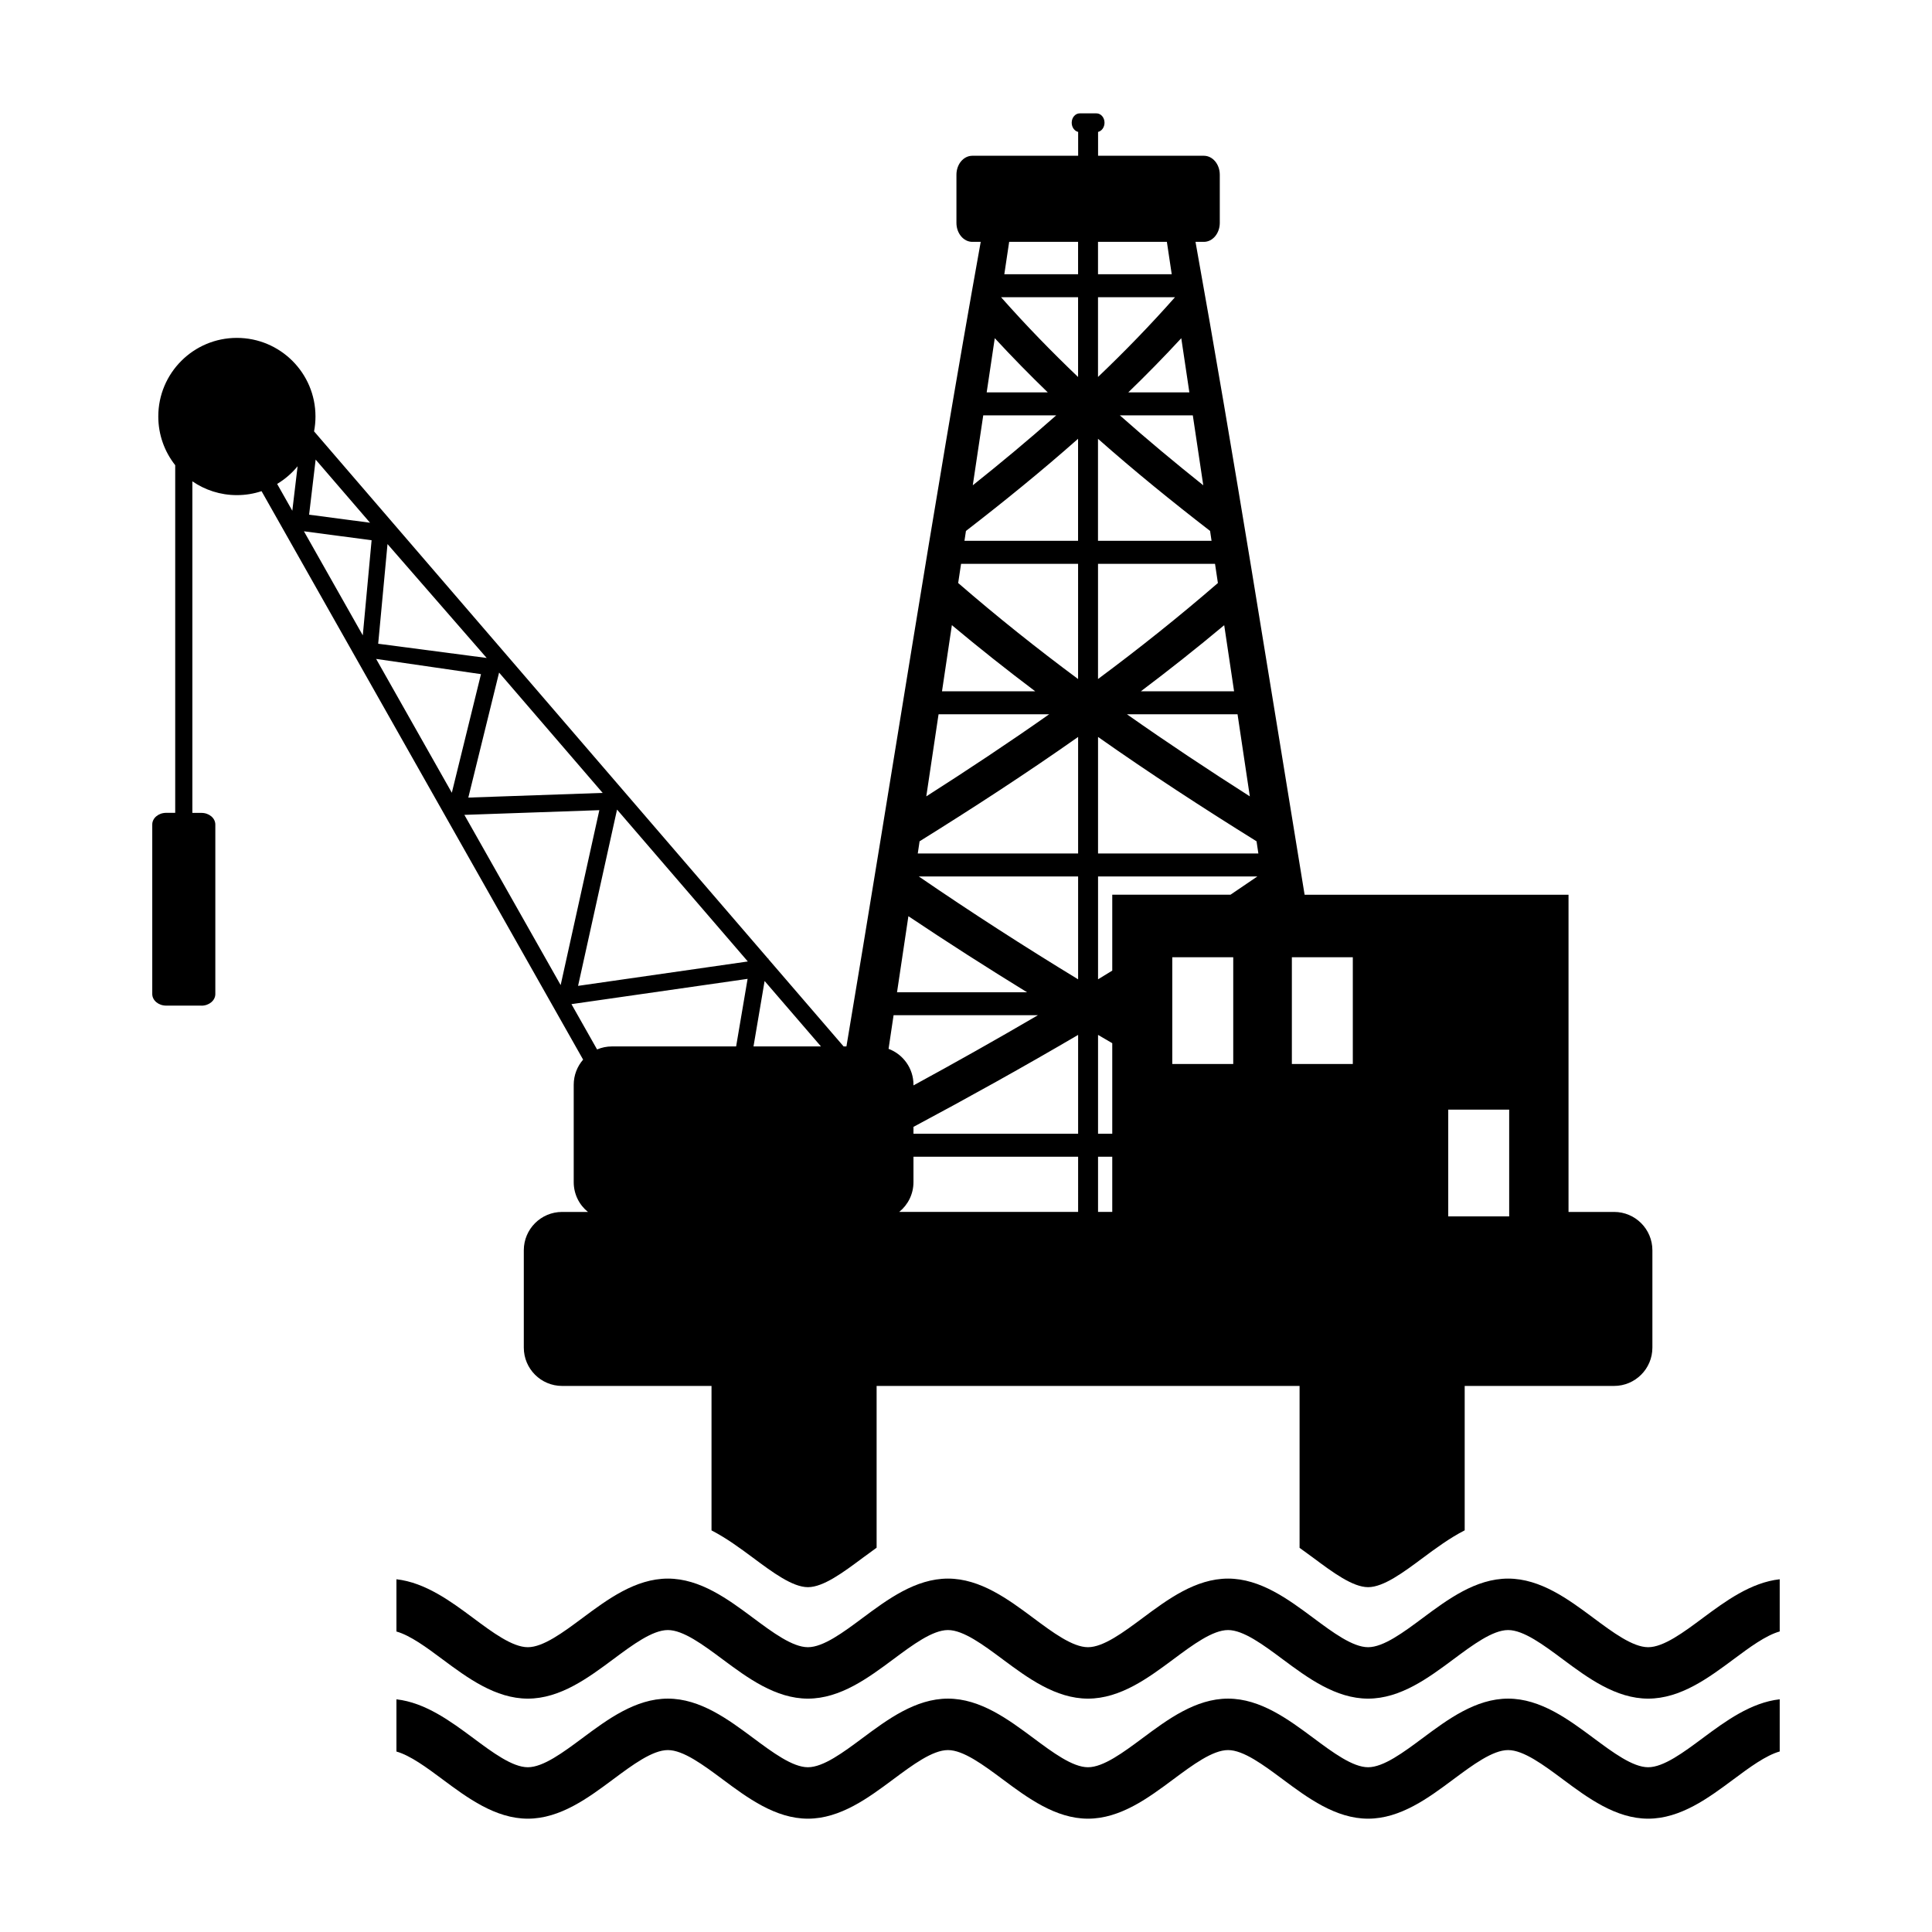 <?xml version="1.0" encoding="UTF-8"?>
<!-- Uploaded to: ICON Repo, www.svgrepo.com, Generator: ICON Repo Mixer Tools -->
<svg fill="#000000" width="800px" height="800px" version="1.1" viewBox="144 144 512 512" xmlns="http://www.w3.org/2000/svg">
 <g>
  <path d="m249.06 562.52c7.641 0.871 14.355 5.812 20.336 10.262 5.113 3.809 10.398 7.742 14.484 7.742 4.082 0 9.371-3.934 14.488-7.742 6.57-4.894 14.023-10.438 22.625-10.438 8.605 0 16.051 5.543 22.625 10.438 5.117 3.809 10.406 7.742 14.488 7.742 4.09 0 9.371-3.934 14.484-7.742 6.578-4.894 14.027-10.438 22.629-10.438 8.605 0 16.051 5.543 22.629 10.438 5.109 3.809 10.398 7.742 14.48 7.742 4.09 0 9.371-3.934 14.496-7.742 6.57-4.894 14.023-10.438 22.621-10.438 8.602 0 16.051 5.543 22.629 10.438 5.113 3.809 10.402 7.742 14.488 7.742 4.082 0 9.371-3.934 14.484-7.742 6.57-4.894 14.023-10.438 22.621-10.438 8.605 0 16.051 5.543 22.629 10.438 5.117 3.809 10.406 7.742 14.488 7.742 4.09 0 9.375-3.934 14.488-7.742 5.992-4.453 12.723-9.406 20.371-10.262v13.832c-3.68 1.031-8.008 4.223-12.227 7.371-6.578 4.887-14.027 10.43-22.633 10.43-8.602 0-16.051-5.543-22.629-10.43-5.109-3.805-10.398-7.742-14.488-7.742-4.082 0-9.371 3.938-14.484 7.742-6.57 4.887-14.02 10.43-22.621 10.43-8.605 0-16.055-5.543-22.633-10.43-5.113-3.805-10.395-7.742-14.484-7.742-4.082 0-9.375 3.938-14.488 7.742-6.574 4.887-14.023 10.43-22.629 10.43-8.598 0-16.051-5.543-22.621-10.43-5.113-3.805-10.402-7.742-14.488-7.742-4.09 0-9.371 3.938-14.484 7.742-6.574 4.887-14.027 10.43-22.629 10.43-8.598 0-16.055-5.543-22.625-10.43-5.117-3.805-10.402-7.742-14.488-7.742-4.086 0-9.379 3.938-14.488 7.742-6.574 4.887-14.023 10.43-22.625 10.43-8.602 0-16.051-5.543-22.629-10.43-4.199-3.137-8.516-6.316-12.191-7.356z"/>
  <path d="m249.06 594.34c7.641 0.863 14.355 5.809 20.336 10.254 5.113 3.805 10.398 7.742 14.484 7.742 4.082 0 9.371-3.938 14.488-7.742 6.57-4.891 14.023-10.441 22.625-10.441 8.605 0 16.051 5.551 22.625 10.441 5.117 3.805 10.406 7.742 14.488 7.742 4.09 0 9.371-3.938 14.484-7.742 6.578-4.891 14.027-10.441 22.629-10.441 8.605 0 16.051 5.551 22.629 10.441 5.109 3.805 10.398 7.742 14.48 7.742 4.09 0 9.371-3.938 14.496-7.742 6.57-4.891 14.023-10.441 22.621-10.441 8.602 0 16.051 5.551 22.629 10.441 5.113 3.805 10.402 7.742 14.488 7.742 4.082 0 9.371-3.938 14.484-7.742 6.57-4.891 14.023-10.441 22.621-10.441 8.605 0 16.051 5.551 22.629 10.441 5.117 3.805 10.406 7.742 14.488 7.742 4.09 0 9.375-3.938 14.488-7.742 5.992-4.453 12.723-9.406 20.371-10.262v13.828c-3.68 1.035-8.008 4.227-12.227 7.367-6.578 4.894-14.027 10.441-22.633 10.441-8.602 0-16.051-5.547-22.629-10.441-5.109-3.801-10.398-7.738-14.488-7.738-4.082 0-9.371 3.938-14.484 7.738-6.57 4.894-14.02 10.441-22.621 10.441-8.605 0-16.055-5.547-22.633-10.441-5.113-3.801-10.395-7.738-14.484-7.738-4.082 0-9.375 3.938-14.488 7.738-6.574 4.894-14.023 10.441-22.629 10.441-8.598 0-16.051-5.547-22.621-10.441-5.113-3.801-10.402-7.738-14.488-7.738-4.09 0-9.371 3.938-14.484 7.738-6.574 4.894-14.027 10.441-22.629 10.441-8.598 0-16.055-5.547-22.625-10.441-5.117-3.801-10.402-7.738-14.488-7.738-4.086 0-9.379 3.938-14.488 7.738-6.574 4.894-14.023 10.441-22.625 10.441-8.602 0-16.051-5.547-22.629-10.441-4.199-3.129-8.516-6.309-12.191-7.352z"/>
  <path d="m197.39 410.5h-9.355c-2.031 0-3.684-1.383-3.684-3.078v-44.922c0-1.703 1.652-3.09 3.684-3.09h2.398v-92.129c-2.809-3.551-4.484-8.039-4.484-12.918 0-11.496 9.316-20.82 20.82-20.82 11.508 0 20.836 9.324 20.836 20.82 0 1.352-0.129 2.676-0.375 3.949l120.3 139.73 0.125-0.02-0.027 0.141 19.938 23.152h0.75c11.957-71.074 22.812-142.15 35.586-213.22h-2.215c-2.336 0-4.219-2.258-4.219-5.023v-12.77c0-2.785 1.883-5.023 4.219-5.023h28.035v-6.32c-0.98-0.234-1.707-1.234-1.707-2.441 0-1.371 0.953-2.477 2.141-2.477h4.41c1.184 0 2.144 1.105 2.144 2.477 0 1.203-0.73 2.207-1.707 2.441v6.32h28.035c2.328 0 4.219 2.238 4.219 5.023v12.77c0 2.766-1.891 5.023-4.219 5.023h-2.215c10.363 57.672 19.461 115.34 28.914 173.02h69.941v84.059h12.074c5.602 0 10.152 4.551 10.152 10.164v25.797c0 5.606-4.551 10.152-10.152 10.152h-39.59v38.266c-3.969 2.035-7.66 4.758-11.109 7.32-5.113 3.809-10.398 7.742-14.484 7.742s-9.375-3.934-14.488-7.742c-1.195-0.883-2.426-1.785-3.676-2.68v-42.906h-112.09v42.871c-1.27 0.91-2.512 1.824-3.715 2.715-5.113 3.809-10.395 7.742-14.484 7.742-4.082 0-9.371-3.934-14.488-7.742-3.438-2.559-7.117-5.266-11.066-7.301v-38.285h-39.594c-5.606 0-10.152-4.547-10.152-10.152v-25.797c0-5.613 4.547-10.164 10.152-10.164h6.844c-2.301-1.859-3.769-4.703-3.769-7.894v-25.805c0-2.547 0.941-4.879 2.492-6.664l-85.219-150.65c-2.055 0.684-4.254 1.051-6.543 1.051-4.379 0-8.441-1.352-11.793-3.66v87.871h2.414c2.027 0 3.672 1.387 3.672 3.09v44.922c0 1.695-1.645 3.078-3.672 3.078zm346.56 27.559h-16.152v28.301h16.152zm-105.19 12.488h-3.766v14.617h3.766zm-9.047 0h-43.633v6.723c0 3.191-1.473 6.035-3.773 7.894h47.406zm9.047-30.09c-1.258-0.73-2.508-1.461-3.766-2.199v26.191h3.766zm-52.68 23.992h43.633v-26.191c-14.441 8.465-28.992 16.559-43.633 24.375zm32.977-31.406h-38.246l-1.332 8.91c3.852 1.441 6.602 5.156 6.602 9.512v0.176c11.055-6.016 22.047-12.203 32.977-18.598zm83.453-15.367h-16.152v28.293h16.152zm-31.688 0h-16.156v28.293h16.156zm-131.74 23.637 3.039-17.906-46.68 6.699 6.793 12.008c1.211-0.516 2.551-0.801 3.957-0.801zm4.606 0h17.875l-14.934-17.336zm41.047-34.512-3.012 20.156h34.449c-10.547-6.484-21.027-13.188-31.438-20.156zm-42.555 12-44.984 6.465 10.328-46.719zm-39.348-40.098-10.25 46.355-25.516-45.109zm126.88 17.562h-42.23c13.945 9.562 28.027 18.617 42.23 27.266zm47.512 0h-42.23v27.262c1.258-0.766 2.516-1.531 3.766-2.305v-20.117h31.336c2.379-1.602 4.754-3.215 7.129-4.84zm-47.512-36.969c-13.82 9.734-27.871 18.855-42.012 27.656l-0.48 3.227h42.492zm5.281 0v30.883h42.488l-0.484-3.227c-14.141-8.801-28.184-17.922-42.004-27.656zm-131.28 14.832-35.602 1.242 8.152-33.129zm168.25-20.836h-29.305c10.742 7.566 21.613 14.77 32.559 21.754l-1.742-11.645zm-49.926 0h-29.301l-0.078 0.469-3.18 21.285c10.941-6.984 21.816-14.191 32.559-21.754zm-150.57-10.637-7.727 31.434-20.059-35.469zm124.79-12.984-2.617 17.535h24.715c-7.449-5.613-14.824-11.445-22.098-17.535zm72.172 0.008c-7.273 6.082-14.645 11.914-22.098 17.527h24.715zm-38.723-16.262h-31.012l-0.766 5.09c10.387 9 20.996 17.441 31.777 25.445zm36.289 0h-31.008v30.531c10.77-8 21.383-16.445 31.77-25.441zm-219.3-5.234 26.281 30.184-28.75-3.769zm-4.215-1.012-2.336 25.203-15.598-27.578zm187.22 0.152v-27.039c-9.703 8.586-19.648 16.645-29.711 24.422l-0.395 2.617zm5.281 0h30.094l-0.391-2.621c-10.055-7.773-19.996-15.832-29.703-24.418zm-207.33-21.527 14.414 16.734-16.148-2.133zm-4.781 1.77c-1.523 1.855-3.359 3.441-5.422 4.68l4.019 7.106zm237.24-13.488h-19.332c7.25 6.43 14.637 12.57 22.102 18.531zm-36.203 0h-19.336l-2.773 18.531c7.469-5.961 14.855-12.102 22.109-18.531zm33.145-20.449c-4.594 4.973-9.281 9.75-14.047 14.359h16.191l-1.152-7.727zm-35.375 14.359c-4.769-4.613-9.457-9.391-14.051-14.367l-0.988 6.641-1.156 7.727zm8.027-25.227h-20.414c6.602 7.465 13.426 14.477 20.414 21.148zm25.688 0h-20.406v21.141c6.988-6.664 13.809-13.68 20.406-21.141zm-2.156-14.672h-18.25v8.582h19.535zm-23.531 0h-18.262l-1.285 8.582h19.547z" fill-rule="evenodd"/>
 </g>
</svg>